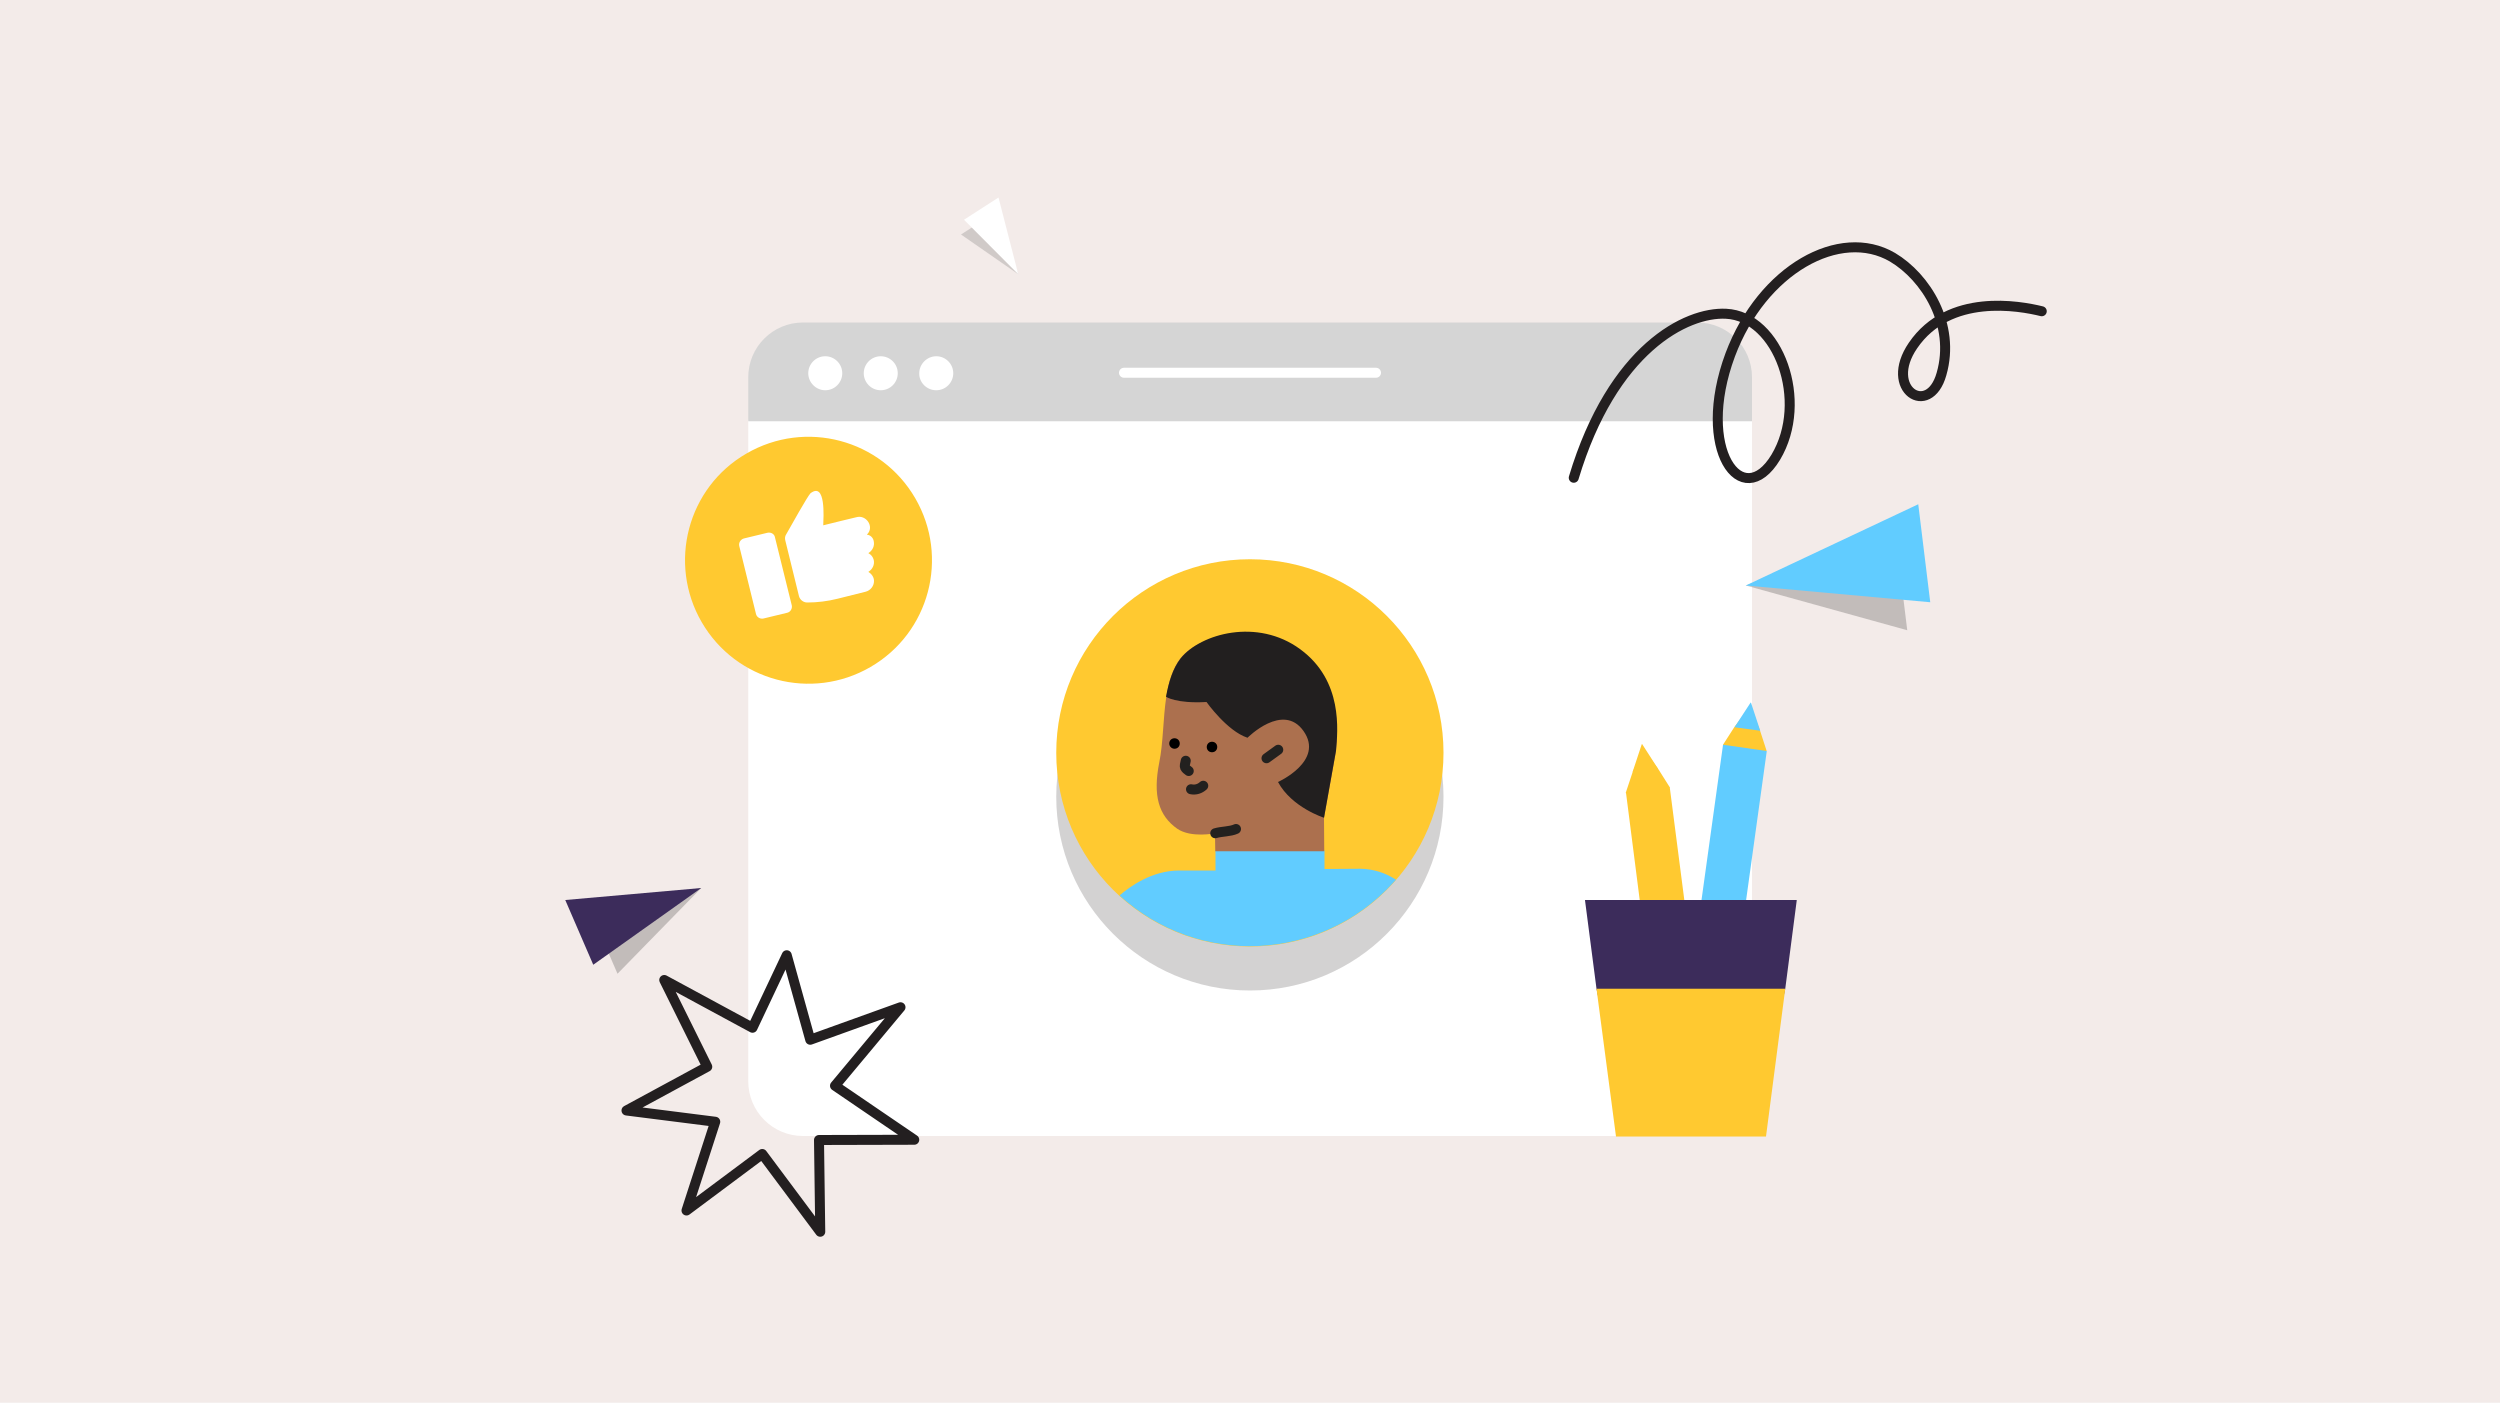 <?xml version="1.0" encoding="utf-8"?>
<!-- Generator: Adobe Illustrator 24.1.2, SVG Export Plug-In . SVG Version: 6.00 Build 0)  -->
<svg version="1.1" id="Слой_1" xmlns:svgjs="http://svgjs.com/svgjs"
	 xmlns="http://www.w3.org/2000/svg" xmlns:xlink="http://www.w3.org/1999/xlink" x="0px" y="0px" viewBox="0 0 1000 561.1"
	 style="enable-background:new 0 0 1000 561.1;" xml:space="preserve">
<style type="text/css">
	.st0{fill:#F3EBE9;}
	.st1{fill:#FFFFFF;}
	.st2{fill:#D5D5D5;}
	.st3{fill:none;stroke:#FFFFFF;stroke-width:4;stroke-linecap:round;stroke-linejoin:round;}
	.st4{opacity:0.2;fill:#231F20;enable-background:new    ;}
	.st5{fill:none;stroke:#23211F;stroke-width:4;stroke-linecap:round;stroke-linejoin:round;}
	.st6{fill:#FFC930;}
	.st7{fill:#61CCFF;}
	.st8{fill:#AC704E;}
	.st9{fill:#221F1F;}
	.st10{fill:#3C2C5B;}
	.st11{fill:none;stroke:#231F20;stroke-width:4;stroke-linecap:round;stroke-linejoin:round;}
	.st12{opacity:0.2;enable-background:new    ;}
	.st13{opacity:0.2;fill:#464646;enable-background:new    ;}
</style>
<rect class="st0" width="1000" height="561.1"/>
<g>
	<path class="st1" d="M321.2,136l357.7,1.5c12.1,0,15.4,1.3,15.4,13.3l6.5,17.6v264.1c0,12.1-9.8,21.9-21.9,21.9H321.2
		c-12.1,0-21.9-9.8-21.9-21.9V168.5l5.9-17.6C305.2,138.8,309.1,136,321.2,136z"/>
	<path class="st2" d="M321.2,129h357.7c12.1,0,21.9,9.8,21.9,21.9v17.6H299.3v-17.6C299.3,138.8,309.1,129,321.2,129z"/>
	<path class="st1" d="M330.1,156.1c3.8,0,6.8-3.1,6.8-6.8c0-3.8-3.1-6.8-6.8-6.8c-3.8,0-6.8,3.1-6.8,6.8
		C323.3,153,326.4,156.1,330.1,156.1z"/>
	<path class="st1" d="M352.3,156.1c3.8,0,6.8-3.1,6.8-6.8c0-3.8-3.1-6.8-6.8-6.8c-3.8,0-6.8,3.1-6.8,6.8
		C345.5,153,348.5,156.1,352.3,156.1z"/>
	<path class="st1" d="M374.5,156.1c3.8,0,6.8-3.1,6.8-6.8c0-3.8-3.1-6.8-6.8-6.8s-6.8,3.1-6.8,6.8
		C367.6,153,370.7,156.1,374.5,156.1z"/>
	<path class="st3" d="M449.6,149.1h100.8"/>
</g>
<g>
	<path class="st4" d="M500,396.2c42.8,0,77.4-34.7,77.4-77.5c0-42.8-34.7-77.5-77.4-77.5c-42.8,0-77.5,34.7-77.5,77.5
		C422.5,361.5,457.2,396.2,500,396.2z"/>
	<path class="st5" d="M519.5,346.9h9.5"/>
	<path class="st6" d="M500,378.6c42.8,0,77.4-34.7,77.4-77.5c0-42.8-34.7-77.4-77.4-77.4c-42.8,0-77.5,34.7-77.5,77.4
		C422.5,343.9,457.2,378.6,500,378.6z"/>
	<path class="st7" d="M529.8,347.6v-7.4l-43.6-0.1v8.1h-14.5c-11,0-19.9,6.5-23.9,10c31.6,28.9,80.5,26.6,109.3-4.9
		c0.4-0.5,0.9-0.9,1.3-1.4c-4.2-2.8-9.1-4.3-14.2-4.4L529.8,347.6z"/>
	<path class="st8" d="M463.7,305c1.6-7.8,1.5-17.5,2.8-26.2c0.9-5.9,2.5-11.4,5.7-15.5c8-9.9,29.4-13.8,46.6-1.2
		c17.2,12.6,16.3,30.3,15.6,38.3l-4.8,26.8l0.1,13.3h-43.6l-0.1-7.2c0,0-9.5,2-15.1-1.8C463.4,326.2,461.1,318.2,463.7,305z"/>
	<path class="st9" d="M472.3,263.3c8-9.9,30.7-16.2,47.8-3.6c17.2,12.6,15,32.6,14.3,40.6l-4.8,26.8c0,0-12.9-4.1-18.4-14.3
		c0,0,18.7-8.4,10.2-20.4c-8.2-11.6-22.4,2.7-22.4,2.7c-8.2-2.7-16.4-14.3-16.4-14.3c-12.2,0.7-16.2-2.1-16.2-2.1
		C467.5,272.8,469.1,267.4,472.3,263.3z"/>
	<path d="M484.8,300.9c1.2,0,2.1-0.9,2.1-2.1s-0.9-2.1-2.1-2.1c-1.2,0-2.1,0.9-2.1,2.1S483.6,300.9,484.8,300.9z"/>
	<path d="M469.8,299.5c1.2,0,2.1-0.9,2.1-2.1s-0.9-2.1-2.1-2.1c-1.2,0-2.1,0.9-2.1,2.1S468.7,299.5,469.8,299.5z"/>
	<path class="st5" d="M474.3,304.3c-0.3,1.1-0.5,2.2-0.3,2.6c0.3,0.6,0.9,1.1,1.5,1.5"/>
	<path class="st5" d="M481.3,314.3c-1.3,1.2-3.1,1.8-4.9,1.4"/>
	<path class="st5" d="M494.4,331.6c-2.4,1.1-5.7,0.9-8.3,1.7"/>
	<path class="st5" d="M511.3,299.9l-4.7,3.4"/>
</g>
<g>
	<path class="st6" d="M656.2,301.5l-3.2,7.5l-2.7,8.1c0,0.1,0,0.2,0.2,0.2l8.9,0.3l8.4-2.6c0.1,0,0.1-0.1,0.1-0.1l-4.6-7.3l-4.8-6.4
		C657.8,300.4,656.5,300.6,656.2,301.5z"/>
	<path class="st6" d="M698.4,284.7l-4.7,6.2l-4.5,7v0.1l8.5,2.7l8.8-0.3c0.1,0,0.2-0.1,0.1-0.2l-2.6-8l-3-7.3
		C700.7,283.9,699.1,283.7,698.4,284.7z"/>
	<path class="st7" d="M677.3,383.8l11.9-85.8c0-0.1,0.1-0.1,0.1-0.1l17.3,2.5c0.1,0,0.1,0.1,0.1,0.1l-11.9,85.8L677.3,383.8z"/>
	<path class="st7" d="M700.2,281.1l-6.4,9.8l10.3,1.4l-3.7-11.2C700.3,281,700.2,281,700.2,281.1z"/>
	<path class="st6" d="M650.4,317.1l17.4-2.3c0.1,0,0.1,0,0.1,0.1l11.1,85.9l-17.6,2.3L650.4,317.1
		C650.3,317.1,650.4,317.1,650.4,317.1z"/>
	<path class="st6" d="M656.7,297.7l-3.7,11.2l10.2-1.4l-6.3-9.8C656.9,297.6,656.8,297.6,656.7,297.7z"/>
	<path class="st10" d="M701.9,451.5h-51.5c0,0-0.1,0-0.1-0.1l-11.7-55.9l-4.6-35.4c0-0.1,0-0.1,0.1-0.1h84.5c0.1,0,0.1,0.1,0.1,0.1
		l-4.6,35.4L701.9,451.5C702,451.5,702,451.4,701.9,451.5z"/>
	<path class="st6" d="M638.6,395.5l7.8,59.1h60l7.7-59.1H638.6z"/>
</g>
<g>
	<path class="st6" d="M298.6,181.4c23.6-13.7,53.8-5.7,67.5,17.9s5.7,53.8-17.9,67.5c-23.6,13.7-53.8,5.7-67.5-17.9
		C267,225.3,275,195,298.6,181.4z"/>
	<path class="st1" d="M349.5,216.5c0.4,1.9-0.5,3.7-2.1,4.7c-0.1,0,0,0.1,0,0.1c1.1,0.6,1.8,1.5,2.1,2.7c0.4,1.9-0.5,3.7-2.1,4.7
		c0,0,0,0.1,0,0.1c1.3,0.8,2.2,2.1,2.2,3.6c0,2-1.4,3.8-3.4,4.3l-11.2,2.8c-4,1-8.1,1.5-12.1,1.5c-1.6,0-2.9-1.1-3.3-2.5l-5.5-22.4
		c-0.2-0.8-0.1-1.7,0.4-2.4c2.1-3.7,8.5-15.2,9.7-16.4c6.2-4.7,5.2,9.7,5.1,12.8c0,0,0,0,0.1,0c1-0.3,13.1-3.2,13.1-3.2
		c4-1.2,7.4,3.9,4.3,6.9c0,0,0,0.1,0.1,0.1C348.1,214,349.3,215.1,349.5,216.5z"/>
	<path class="st1" d="M310,215l6.7,27.1c0.3,1.3-0.5,2.7-1.8,3l-9.5,2.3c-1.3,0.3-2.7-0.5-3-1.8l-6.7-27.2c-0.3-1.3,0.5-2.6,1.8-3
		l9.5-2.3C308.4,212.8,309.8,213.6,310,215z"/>
</g>
<g>
	<path class="st11" d="M304.9,461.6l-30.3,22.6l11.5-35.5l-35.5-4.5l32.3-17.5L265.7,392l35.3,19.1l13.7-29l9.4,33.8l36.1-13
		l-26.2,31.4l31.7,21.6l-38.1,0.1l0.5,36.7L304.9,461.6z"/>
</g>
<g>
	<path class="st11" d="M629.5,191.1c15.5-51.6,45-66.4,60.9-65.6c21,1,33.3,35,19.9,57.4c-13.5,22.3-32.3-3.1-18.2-41
		c12.8-34.2,43.9-51.3,64.9-39c13.3,7.9,25.3,26.9,19.6,46.7c-5,17.8-23.4,6.1-11.4-11.4c14.4-21.1,42.6-15.9,51.5-13.7"/>
</g>
<g>
	<path class="st12" d="M280.5,355.2l-44.7,8.4l11.2,25.9L280.5,355.2z"/>
	<path class="st10" d="M280.5,355.2l-54.4,4.8l11.2,25.9L280.5,355.2z"/>
</g>
<g>
	<path class="st12" d="M698.3,234.2l59.8-21.3l4.8,39.2L698.3,234.2z"/>
	<path class="st7" d="M698.3,234.2l69-32.5l4.8,39.2L698.3,234.2z"/>
</g>
<g>
	<path class="st13" d="M407.3,109.7l-9.1-24.8c0,0,0,0,0,0l-13.8,8.9c0,0,0,0,0,0L407.3,109.7C407.3,109.7,407.3,109.7,407.3,109.7z
		"/>
	<path class="st1" d="M407.3,109.7L399.4,79c0,0,0,0,0,0l-13.8,8.9c0,0,0,0,0,0L407.3,109.7C407.3,109.7,407.3,109.7,407.3,109.7z"
		/>
</g>
</svg>
